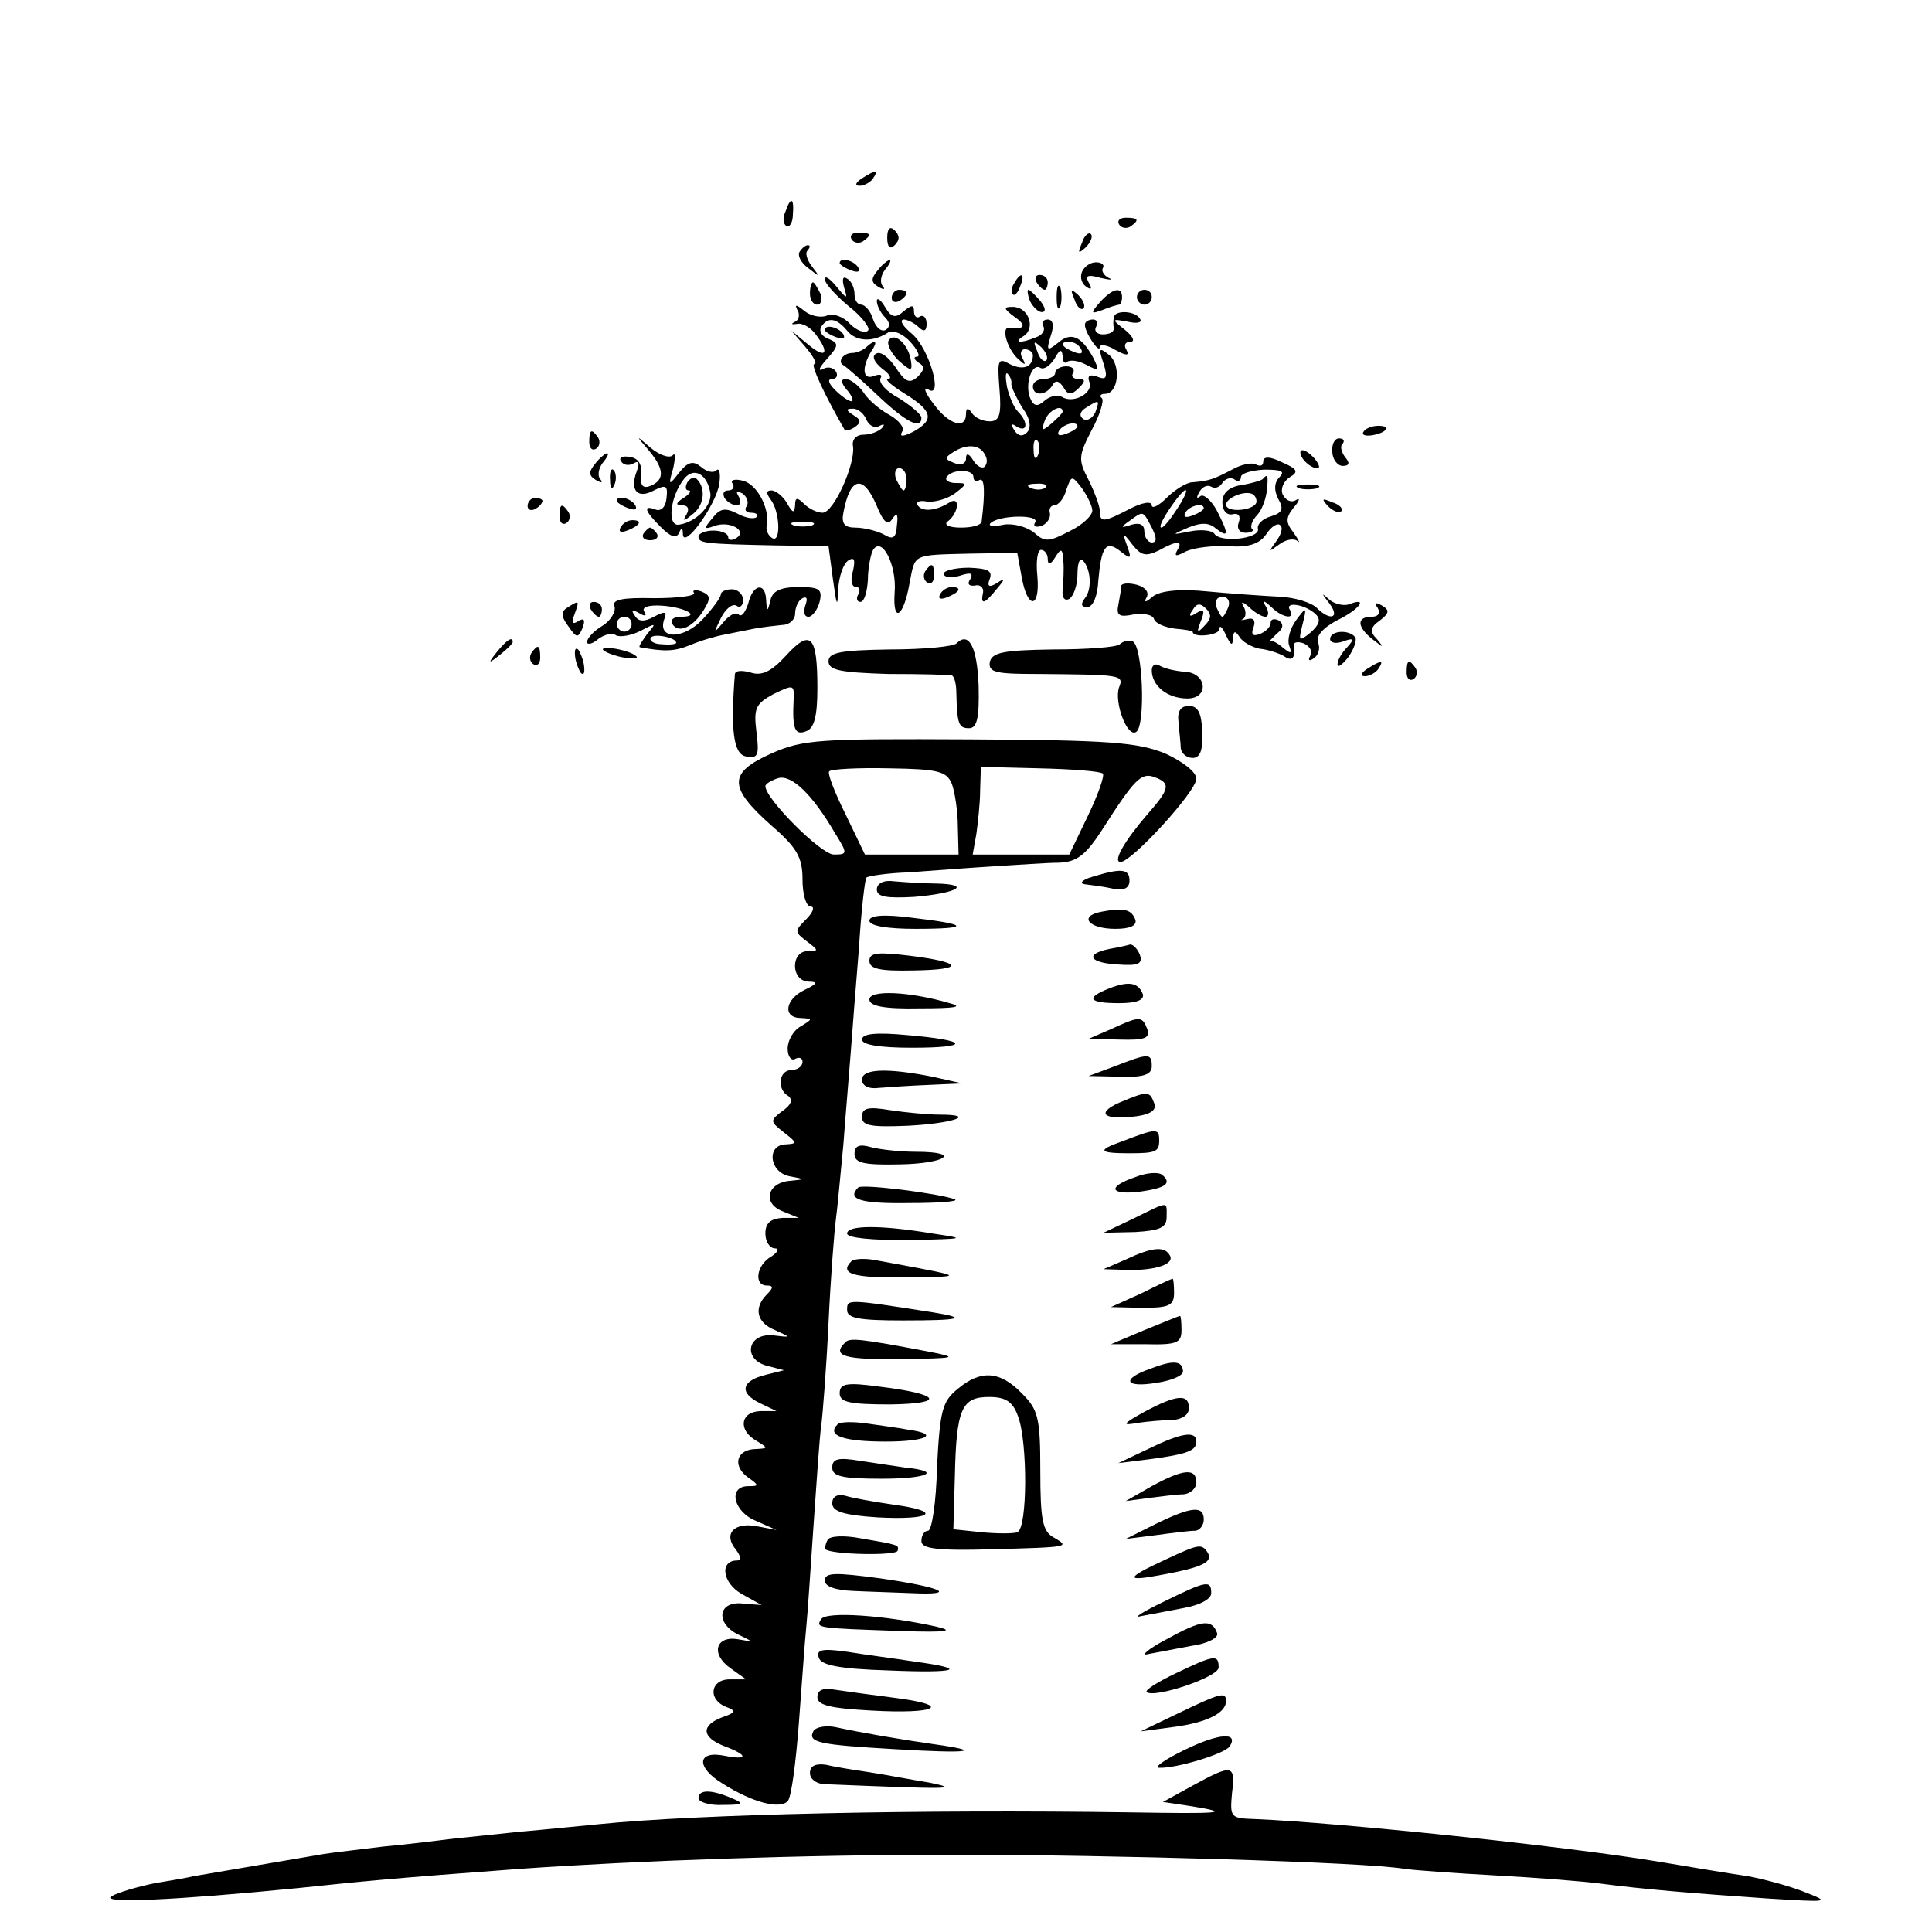 <?xml version="1.0" standalone="no"?>
<!DOCTYPE svg PUBLIC "-//W3C//DTD SVG 20010904//EN"
 "http://www.w3.org/TR/2001/REC-SVG-20010904/DTD/svg10.dtd">
<svg version="1.0" xmlns="http://www.w3.org/2000/svg"
 width="260pt" height="260pt" viewBox="0 0 260 260"
 preserveAspectRatio="xMidYMid meet">
<g transform="translate(0,260) scale(0.1,-0.1)"
fill="#000000" stroke="none">
<path d="M1160 2360 c-9 -6 -10 -10 -3 -10 6 0 15 5 18 10 8 12 4 12 -15 0z"/>
<path d="M1057 2315 c-4 -8 -3 -16 1 -19 4 -3 9 4 9 15 2 23 -3 25 -10 4z"/>
<path d="M1506 2298 c3 -5 10 -6 15 -3 13 9 11 12 -6 12 -8 0 -12 -4 -9 -9z"/>
<path d="M1194 2280 c0 -13 4 -16 10 -10 7 7 7 13 0 20 -6 6 -10 3 -10 -10z"/>
<path d="M1146 2278 c3 -5 10 -6 15 -3 13 9 11 12 -6 12 -8 0 -12 -4 -9 -9z"/>
<path d="M1456 2273 c-6 -14 -5 -15 5 -6 7 7 10 15 7 18 -3 3 -9 -2 -12 -12z"/>
<path d="M1076 2261 c-3 -5 2 -15 12 -22 15 -12 16 -12 5 2 -7 9 -10 19 -6 22
3 4 4 7 0 7 -3 0 -8 -4 -11 -9z"/>
<path d="M1130 2246 c0 -2 7 -7 16 -10 8 -3 12 -2 9 4 -6 10 -25 14 -25 6z"/>
<path d="M1181 2236 c-9 -11 -9 -16 1 -22 7 -4 10 -4 6 1 -4 4 -3 14 3 22 6 7
9 13 6 13 -2 0 -10 -6 -16 -14z"/>
<path d="M1456 2234 c-3 -8 0 -16 6 -20 7 -5 8 -2 3 6 -5 9 -1 11 16 6 13 -3
18 -3 11 0 -6 3 -10 9 -8 13 3 4 -1 8 -9 8 -8 0 -16 -6 -19 -13z"/>
<path d="M1110 2224 c0 -5 14 -21 32 -36 18 -14 30 -30 26 -33 -4 -4 -15 0
-24 9 -9 10 -23 15 -32 11 -8 -3 -22 0 -30 7 -10 8 -13 9 -9 1 4 -6 2 -14 -3
-16 -6 -3 -5 -4 2 -3 7 2 18 -4 25 -13 20 -26 15 -35 -9 -15 l-23 19 19 -22
c11 -13 16 -23 12 -23 -6 0 15 -44 41 -89 1 -1 7 0 13 4 9 6 9 10 -1 16 -11 7
-11 9 -1 9 7 0 15 -7 18 -15 4 -8 11 -12 18 -8 6 3 7 2 3 -3 -5 -5 -16 -9 -25
-9 -10 0 -16 -7 -14 -16 3 -24 -26 -89 -41 -89 -7 0 -18 5 -25 12 -9 9 -12 9
-12 -2 -1 -11 -3 -11 -11 3 -5 9 -15 17 -21 17 -7 0 -7 -4 -1 -12 13 -17 14
-60 2 -52 -5 3 -9 11 -7 17 4 23 -13 55 -32 60 -11 3 -18 1 -14 -4 3 -5 0 -9
-6 -9 -6 0 -8 -4 -5 -10 3 -5 11 -10 16 -10 6 0 7 5 3 12 -4 7 -3 8 5 4 6 -4
9 -12 6 -17 -4 -5 -1 -9 6 -9 7 0 10 -3 7 -6 -4 -3 -15 -1 -26 5 -16 8 -23 7
-33 -6 -12 -14 -12 -16 2 -11 20 8 46 -6 30 -16 -6 -4 -11 -3 -11 1 0 5 -9 9
-20 9 -11 0 -20 -4 -20 -8 0 -9 7 -10 105 -12 l70 -1 6 -45 c5 -36 6 -39 7
-13 1 17 7 35 14 39 8 5 9 0 6 -14 -4 -12 -2 -22 4 -22 5 0 6 -4 3 -10 -3 -5
-2 -10 3 -10 5 0 9 13 10 30 0 16 4 35 7 40 12 19 32 -21 29 -57 -3 -43 12
-34 20 12 8 40 2 38 83 40 l62 1 6 -33 c8 -44 25 -42 21 2 -2 19 0 35 5 35 5
0 9 -6 9 -12 0 -9 4 -8 10 2 8 13 10 12 11 -5 1 -11 0 -28 -1 -39 -1 -11 3
-15 9 -12 6 4 11 19 11 33 0 15 3 23 7 19 11 -11 13 -39 3 -51 -6 -8 -5 -12 3
-12 8 0 14 15 15 35 4 46 10 56 30 40 14 -11 15 -10 9 7 -7 19 -6 19 7 2 12
-15 18 -16 35 -8 25 14 34 14 25 0 -4 -8 -1 -8 12 -1 11 5 36 8 57 7 27 -2 42
3 51 16 7 11 16 16 19 12 4 -3 1 -13 -6 -22 -10 -14 -10 -14 4 -4 9 7 20 9 25
5 4 -4 2 1 -5 11 -11 14 -11 20 0 34 8 9 9 14 3 10 -7 -4 -14 0 -18 8 -3 8 2
18 10 23 12 7 10 11 -11 20 -16 8 -25 8 -25 1 0 -6 -4 -7 -10 -4 -5 3 -20 0
-32 -7 -25 -13 -30 -15 -53 -17 -8 0 -24 -10 -35 -21 -11 -11 -20 -15 -20 -10
0 6 -13 4 -30 -5 -35 -18 -40 -19 -40 -2 0 6 -7 25 -15 41 -14 27 -14 32 4 67
11 20 17 40 14 43 -4 3 -2 6 4 6 18 0 22 38 6 52 -14 11 -15 10 -8 -11 6 -19
4 -23 -8 -18 -11 4 -14 1 -11 -7 6 -15 -22 -30 -37 -20 -6 3 -16 1 -23 -5 -10
-9 -15 -8 -20 4 -7 19 3 47 14 40 5 -3 13 3 19 12 7 13 10 14 11 4 0 -8 3 -11
6 -8 4 3 15 2 26 -4 17 -9 18 -8 9 10 -16 29 -30 35 -48 19 -14 -11 -15 -10
-9 10 5 14 3 22 -4 22 -6 0 -9 -4 -6 -9 3 -5 -1 -12 -10 -15 -22 -9 -31 -7
-16 2 16 11 6 39 -15 39 -13 0 -13 -2 3 -14 16 -11 13 -17 -8 -14 -11 1 -3
-28 12 -42 10 -9 11 -9 6 1 -4 6 -2 12 3 12 6 0 11 -4 11 -8 0 -16 -13 -21
-31 -12 -16 9 -17 6 -14 -33 3 -35 0 -44 -13 -44 -10 0 -20 5 -24 11 -5 8 -8
7 -8 -1 0 -22 -24 -14 -44 14 -11 14 -14 23 -7 19 21 -14 2 55 -22 75 -12 10
-17 18 -11 19 5 0 15 -5 20 -10 7 -7 11 -6 11 4 0 8 -4 13 -9 10 -4 -3 -8 0
-8 7 0 9 -3 9 -14 0 -11 -10 -17 -8 -25 6 -6 10 -11 13 -11 8 0 -6 5 -16 11
-22 7 -7 7 -13 1 -17 -6 -3 -13 3 -17 14 -3 11 -11 20 -16 20 -5 0 -9 6 -9 14
0 8 -4 18 -10 21 -6 4 -7 -1 -4 -12 5 -16 4 -16 -10 1 -9 11 -16 16 -16 10z
m30 -69 c12 -15 35 -16 56 -2 6 3 19 -2 29 -13 10 -11 14 -20 9 -20 -5 0 -4
-4 2 -8 9 -5 8 -10 -1 -19 -11 -10 -17 -7 -30 13 -9 13 -20 22 -26 18 -6 -3
-3 -11 8 -20 10 -7 14 -14 8 -14 -5 0 5 -9 23 -20 37 -23 40 -35 11 -51 -14
-7 -19 -7 -15 0 4 5 -4 15 -16 22 -13 7 -29 20 -36 31 -7 10 -18 18 -24 18 -7
0 -6 -6 2 -15 7 -8 9 -15 6 -15 -4 0 -14 7 -22 15 -9 9 -11 15 -4 15 6 0 8 5
5 10 -4 6 -12 7 -18 3 -7 -3 -4 3 6 14 16 18 16 21 2 27 -9 3 -13 10 -10 16 9
14 21 12 35 -5z m268 -40 c-3 -3 -9 2 -12 12 -6 14 -5 15 5 6 7 -7 10 -15 7
-18z m47 15 c3 -6 -1 -7 -9 -4 -18 7 -21 14 -7 14 6 0 13 -4 16 -10z m-94 -47
c0 -4 7 -19 15 -32 11 -15 12 -27 6 -33 -6 -6 -12 -5 -17 3 -5 8 -4 10 3 5 15
-9 16 6 2 20 -6 6 -12 21 -15 34 -2 12 -2 20 1 17 3 -3 6 -9 5 -14z m113 -38
c-4 -8 -11 -12 -16 -9 -6 4 -5 10 3 15 19 12 19 11 13 -6z m-44 1 c0 -2 -7 -9
-15 -16 -13 -11 -14 -10 -9 4 5 14 24 23 24 12z m20 -20 c0 -2 -7 -7 -16 -10
-8 -3 -12 -2 -9 4 6 10 25 14 25 6z m-53 -38 c-3 -8 -6 -5 -6 6 -1 11 2 17 5
13 3 -3 4 -12 1 -19z m-72 1 c4 -6 4 -13 0 -17 -3 -3 -10 0 -15 8 -6 10 -10
11 -10 3 0 -7 -7 -10 -16 -6 -13 5 -13 7 -2 14 18 12 36 11 43 -2z m-105 -34
c0 -8 -2 -15 -4 -15 -2 0 -6 7 -10 15 -3 8 -1 15 4 15 6 0 10 -7 10 -15z m90
3 c0 -5 4 -7 8 -4 7 4 8 -16 3 -56 -1 -5 -13 -8 -28 -8 -16 0 -23 4 -18 8 15
11 18 35 3 26 -19 -12 -37 -13 -43 -4 -3 5 3 7 13 5 9 -1 26 3 37 11 17 13 17
14 1 14 -9 0 -15 4 -12 8 7 11 36 11 36 0z m412 0 c-7 -7 -8 -17 -2 -29 8 -14
6 -19 -10 -24 -11 -3 -19 -11 -17 -17 2 -13 -51 -19 -59 -6 -3 4 -17 6 -32 3
-26 -5 -26 -5 -3 5 17 7 28 7 37 -1 18 -14 18 -8 1 25 -8 14 -18 22 -22 18 -5
-4 -5 -1 -1 6 4 7 11 10 16 7 5 -3 11 -1 15 5 4 6 11 8 16 5 5 -4 9 -2 9 3 0
5 14 9 31 10 23 0 29 -2 21 -10z m-252 -45 c0 -7 -14 -20 -31 -28 -27 -14 -33
-15 -47 -2 -10 8 -28 13 -41 11 -14 -3 -22 -2 -18 2 11 11 67 12 60 1 -3 -5 0
-7 8 -5 8 3 13 11 12 17 -2 6 1 11 6 11 5 0 13 9 16 21 7 19 7 20 21 2 7 -10
14 -24 14 -30z m-290 6 c9 -22 15 -27 21 -17 6 9 8 6 6 -9 -1 -17 -5 -20 -18
-12 -10 5 -27 9 -38 9 -14 0 -19 5 -16 20 9 49 27 52 45 9z m227 25 c-3 -3
-12 -4 -19 -1 -8 3 -5 6 6 6 11 1 17 -2 13 -5z m177 -29 c-9 -14 -18 -25 -21
-25 -5 0 5 18 20 38 17 22 18 13 1 -13z m36 1 c0 -2 -7 -7 -16 -10 -8 -3 -12
-2 -9 4 6 10 25 14 25 6z m-70 -26 c7 -14 7 -20 0 -20 -5 0 -10 7 -10 15 0 9
-6 12 -17 9 -15 -5 -16 -4 -3 5 19 14 18 14 30 -9z m-457 3 c-7 -2 -19 -2 -25
0 -7 3 -2 5 12 5 14 0 19 -2 13 -5z"/>
<path d="M1110 2156 c0 -2 7 -7 16 -10 8 -3 12 -2 9 4 -6 10 -25 14 -25 6z"/>
<path d="M1196 2142 c-3 -5 3 -17 13 -27 17 -15 19 -15 17 -1 -3 22 -22 40
-30 28z"/>
<path d="M1166 2133 c-4 -4 -13 -8 -19 -8 -13 0 -21 -13 -11 -17 3 -2 24 -20
45 -40 38 -36 59 -47 59 -30 0 4 -14 16 -30 26 -17 9 -28 21 -25 27 3 5 -1 6
-9 3 -15 -6 -17 11 -3 34 9 13 5 16 -7 5z"/>
<path d="M1699 1955 c-3 -2 -16 -6 -30 -8 -16 -3 -24 -11 -24 -23 0 -11 6 -18
14 -16 8 2 11 -3 8 -11 -3 -8 1 -14 9 -14 8 0 12 3 9 5 -3 3 0 12 7 19 7 8 12
23 13 34 2 20 1 22 -6 14z m-8 -30 c-1 -12 -41 -16 -41 -4 0 8 21 18 33 15 5
-1 8 -6 8 -11z"/>
<path d="M1365 2219 c-4 -6 -5 -12 -2 -15 2 -3 7 2 10 11 7 17 1 20 -8 4z"/>
<path d="M1395 2220 c3 -5 8 -10 11 -10 2 0 4 5 4 10 0 6 -5 10 -11 10 -5 0
-7 -4 -4 -10z"/>
<path d="M1090 2205 c0 -8 4 -15 10 -15 5 0 7 7 4 15 -4 8 -8 15 -10 15 -2 0
-4 -7 -4 -15z"/>
<path d="M1422 2200 c0 -14 2 -19 5 -12 2 6 2 18 0 25 -3 6 -5 1 -5 -13z"/>
<path d="M1200 2199 c0 -5 5 -7 10 -4 6 3 10 8 10 11 0 2 -4 4 -10 4 -5 0 -10
-5 -10 -11z"/>
<path d="M1386 2195 c4 -8 11 -15 16 -15 6 0 5 6 -2 15 -7 8 -14 15 -16 15 -2
0 -1 -7 2 -15z"/>
<path d="M1446 2197 c3 -10 9 -15 12 -12 3 3 0 11 -7 18 -10 9 -11 8 -5 -6z"/>
<path d="M1480 2193 c-13 -15 -12 -16 4 -10 10 4 20 7 22 7 2 0 4 5 4 10 0 15
-13 12 -30 -7z"/>
<path d="M1530 2200 c0 -5 5 -10 10 -10 6 0 10 5 10 10 0 6 -4 10 -10 10 -5 0
-10 -4 -10 -10z"/>
<path d="M1499 2173 c-1 -5 -1 -11 0 -15 0 -5 -6 -8 -15 -8 -8 0 -12 5 -9 10
3 6 1 10 -4 10 -6 0 -11 -3 -11 -7 0 -11 20 -40 20 -30 0 4 10 3 21 -4 15 -8
19 -8 15 0 -4 6 -2 11 5 11 7 0 4 7 -7 16 -19 15 -18 15 4 11 12 -3 20 -1 16
4 -6 11 -34 12 -35 2z"/>
<path d="M1420 2098 c0 -4 -7 -8 -15 -8 -8 0 -15 -4 -15 -10 0 -13 17 -13 26
1 4 8 9 7 15 -2 6 -11 11 -11 21 -1 9 9 9 12 -1 12 -7 0 -10 4 -7 8 3 5 -1 9
-9 9 -8 0 -15 -4 -15 -9z"/>
<path d="M1835 2019 c-3 -4 2 -6 10 -5 21 3 28 13 10 13 -9 0 -18 -4 -20 -8z"/>
<path d="M793 2005 c0 -8 4 -12 9 -9 5 3 6 10 3 15 -9 13 -12 11 -12 -6z"/>
<path d="M873 1994 c21 -25 22 -40 2 -48 -10 -4 -14 1 -12 16 1 13 -4 22 -16
23 -9 2 -15 -1 -11 -6 3 -5 10 -6 16 -3 8 5 9 1 5 -10 -10 -26 1 -38 23 -26
16 8 19 7 17 -10 -1 -12 -7 -18 -14 -16 -18 7 -16 -1 6 -23 14 -14 21 -16 25
-8 3 8 5 7 5 -2 1 -21 45 40 49 68 2 14 0 22 -4 18 -4 -4 -13 -2 -21 5 -10 8
-17 7 -29 -8 -14 -18 -15 -18 -8 6 3 14 3 22 -1 17 -5 -4 -18 1 -29 10 -21 18
-21 18 -3 -3z m83 -58 c2 -17 -20 -39 -42 -42 -17 -3 -12 39 7 62 13 16 31 6
35 -20z"/>
<path d="M925 1951 c-3 -6 -3 -11 2 -11 4 0 1 -5 -7 -10 -11 -7 -11 -10 -2
-10 8 0 10 -5 6 -12 -6 -10 -4 -10 8 0 16 12 18 35 6 47 -3 4 -9 2 -13 -4z"/>
<path d="M1793 1992 c0 -10 7 -19 14 -19 9 0 10 4 3 12 -5 7 -7 15 -3 18 3 4
1 7 -5 7 -6 0 -10 -8 -9 -18z"/>
<path d="M1750 1991 c0 -10 19 -25 25 -20 1 2 -3 10 -11 17 -8 7 -14 8 -14 3z"/>
<path d="M801 1976 c-9 -11 -9 -16 1 -22 7 -4 10 -4 6 1 -4 4 -3 14 3 22 6 7
9 13 6 13 -2 0 -10 -6 -16 -14z"/>
<path d="M821 1954 c0 -11 3 -14 6 -6 3 7 2 16 -1 19 -3 4 -6 -2 -5 -13z"/>
<path d="M1748 1943 c6 -2 18 -2 25 0 6 3 1 5 -13 5 -14 0 -19 -2 -12 -5z"/>
<path d="M710 1919 c0 -5 5 -7 10 -4 6 3 10 8 10 11 0 2 -4 4 -10 4 -5 0 -10
-5 -10 -11z"/>
<path d="M830 1926 c0 -2 7 -7 16 -10 8 -3 12 -2 9 4 -6 10 -25 14 -25 6z"/>
<path d="M1787 1919 c7 -7 15 -10 18 -7 3 3 -2 9 -12 12 -14 6 -15 5 -6 -5z"/>
<path d="M753 1905 c0 -8 4 -12 9 -9 5 3 6 10 3 15 -9 13 -12 11 -12 -6z"/>
<path d="M835 1890 c-3 -6 1 -7 9 -4 18 7 21 14 7 14 -6 0 -13 -4 -16 -10z"/>
<path d="M866 1882 c-3 -5 1 -9 9 -9 8 0 12 4 9 9 -3 4 -7 8 -9 8 -2 0 -6 -4
-9 -8z"/>
<path d="M1245 1831 c-3 -5 -2 -12 3 -15 5 -3 9 1 9 9 0 17 -3 19 -12 6z"/>
<path d="M1270 1828 c0 -5 10 -6 21 -3 15 5 19 4 15 -4 -5 -7 -2 -10 6 -9 7 2
12 -3 11 -9 -4 -18 2 -16 18 4 12 14 12 16 0 8 -10 -6 -13 -4 -9 6 4 11 -3 14
-28 15 -19 0 -34 -4 -34 -8z"/>
<path d="M1509 1812 c0 -4 -2 -15 -4 -26 -3 -14 1 -17 20 -13 14 2 26 0 28 -6
2 -6 14 -11 28 -13 13 -1 24 -3 24 -4 0 -9 35 -5 36 3 0 7 4 3 9 -8 6 -13 9
-15 9 -5 1 11 3 12 9 3 4 -7 17 -14 27 -16 11 -1 26 -6 33 -10 11 -8 16 -2 13
15 0 4 6 5 14 2 8 -4 12 -11 8 -17 -3 -6 -1 -7 5 -3 6 4 9 13 6 21 -4 8 6 20
25 30 31 15 43 32 17 22 -7 -3 -20 0 -27 6 -11 10 -11 9 0 -5 15 -20 1 -24
-17 -6 -7 7 -29 14 -50 15 -20 1 -64 4 -96 7 -39 4 -65 1 -75 -7 -9 -8 -12 -8
-8 -1 4 7 -2 14 -13 17 -11 3 -20 2 -21 -1z m144 -29 c-3 -7 -6 -13 -8 -13 -2
0 -5 6 -8 13 -3 8 1 14 8 14 7 0 11 -6 8 -14z m-32 -25 c-10 -11 -11 -9 -5 6
6 15 4 17 -6 11 -9 -6 -11 -4 -5 4 5 9 10 10 18 2 8 -8 7 -14 -2 -23z m82 12
c4 0 5 6 1 13 -6 10 -4 10 7 0 15 -15 33 -17 25 -4 -8 12 21 8 35 -6 7 -7 4
-14 -7 -24 -16 -13 -17 -12 -11 11 6 24 5 24 -9 5 -8 -11 -12 -26 -9 -34 4
-11 2 -11 -8 -3 -8 7 -16 11 -18 9 -2 -1 2 3 9 10 9 7 10 13 3 18 -6 3 -11 2
-11 -3 0 -6 -7 -12 -14 -15 -10 -4 -13 -1 -9 9 3 9 0 13 -8 11 -8 -2 -11 -2
-6 0 4 3 4 10 1 16 -5 8 -2 8 7 0 7 -7 17 -13 22 -13z"/>
<path d="M934 1802 c2 -4 -22 -7 -54 -7 -43 1 -57 -2 -53 -11 2 -7 -5 -19 -16
-26 -12 -7 -21 -17 -21 -22 0 -4 7 -3 15 4 8 6 19 9 24 5 6 -3 21 0 33 6 21
11 22 11 9 -4 -7 -10 -12 -17 -10 -18 33 -6 46 -6 68 3 14 6 35 12 46 14 11 2
29 6 40 8 11 2 28 4 38 5 9 0 17 7 17 15 0 8 4 18 10 21 6 3 7 -1 4 -9 -3 -9
-2 -16 4 -16 5 0 12 9 15 20 4 17 0 20 -28 20 -24 0 -35 -5 -38 -17 -4 -17 -5
-17 -6 0 -1 24 -18 21 -24 -5 -4 -12 -9 -19 -13 -15 -4 4 -13 -1 -21 -11 -13
-15 -13 -15 -3 6 6 12 15 20 21 17 5 -4 9 0 9 8 0 7 -7 14 -15 14 -8 0 -15 -3
-15 -7 0 -4 -11 -19 -24 -33 -26 -28 -62 -28 -52 0 4 10 1 11 -14 3 -13 -7
-21 -7 -26 2 -5 7 -3 8 6 3 8 -5 11 -4 7 2 -4 6 6 9 23 8 32 -2 55 -15 26 -15
-9 0 -15 -4 -11 -10 8 -13 28 -4 42 19 10 16 9 20 -3 25 -8 3 -13 2 -10 -2z
m-84 -42 c0 -5 -4 -10 -10 -10 -5 0 -10 5 -10 10 0 6 5 10 10 10 6 0 10 -4 10
-10z m60 -25 c0 -2 -9 -3 -19 -2 -11 0 -18 5 -15 9 4 6 34 0 34 -7z"/>
<path d="M1265 1800 c-3 -6 1 -7 9 -4 18 7 21 14 7 14 -6 0 -13 -4 -16 -10z"/>
<path d="M763 1782 c-8 -5 -8 -12 2 -25 11 -16 13 -16 19 -2 4 11 2 14 -6 9
-8 -5 -9 -2 -5 9 7 19 7 20 -10 9z"/>
<path d="M795 1780 c3 -5 8 -10 11 -10 2 0 4 5 4 10 0 6 -5 10 -11 10 -5 0 -7
-4 -4 -10z"/>
<path d="M1854 1782 c4 -7 1 -12 -8 -12 -21 0 -20 -14 2 -31 14 -11 15 -11 5
1 -10 10 -9 16 4 25 13 10 13 14 3 20 -9 5 -11 4 -6 -3z"/>
<path d="M1058 1718 c-20 -22 -33 -28 -48 -23 -11 3 -20 3 -21 -2 -6 -76 -2
-108 15 -111 16 -3 18 1 14 33 -4 32 -1 38 23 51 27 13 28 13 27 -8 -2 -40 2
-48 17 -42 11 4 15 21 15 58 0 71 -9 80 -42 44z"/>
<path d="M1790 1740 c0 -5 8 -7 18 -3 14 5 15 3 5 -8 -7 -7 -13 -17 -13 -23 0
-5 6 -1 14 9 8 11 12 23 10 27 -7 11 -34 10 -34 -2z"/>
<path d="M669 1723 c-13 -16 -12 -17 4 -4 9 7 17 15 17 17 0 8 -8 3 -21 -13z"/>
<path d="M1287 1734 c-4 -4 -44 -8 -89 -8 -67 -1 -83 -4 -83 -16 0 -12 16 -15
80 -17 44 0 83 -1 86 -2 3 -1 6 -11 6 -23 1 -42 3 -48 17 -48 11 0 14 14 13
57 -2 52 -13 74 -30 57z"/>
<path d="M1507 1733 c-4 -4 -44 -7 -90 -7 -67 -1 -82 -4 -85 -17 -2 -14 8 -16
65 -16 111 -1 116 -1 109 -18 -7 -20 11 -68 23 -60 13 8 9 117 -5 122 -5 2
-13 0 -17 -4z"/>
<path d="M715 1721 c-3 -5 -2 -12 3 -15 5 -3 9 1 9 9 0 17 -3 19 -12 6z"/>
<path d="M774 1716 c1 -8 5 -18 8 -22 4 -3 5 1 4 10 -1 8 -5 18 -8 22 -4 3 -5
-1 -4 -10z"/>
<path d="M812 1725 c3 -3 16 -8 28 -10 12 -2 20 -1 16 2 -4 4 -16 8 -28 10
-12 2 -19 1 -16 -2z"/>
<path d="M1550 1698 c0 -21 21 -38 48 -38 30 0 26 35 -4 36 -12 1 -26 4 -33 8
-6 4 -11 1 -11 -6z"/>
<path d="M1840 1700 c-9 -6 -10 -10 -3 -10 6 0 15 5 18 10 8 12 4 12 -15 0z"/>
<path d="M1893 1695 c0 -8 4 -12 9 -9 5 3 6 10 3 15 -9 13 -12 11 -12 -6z"/>
<path d="M1586 1628 c1 -13 3 -29 3 -35 1 -7 8 -13 16 -13 10 0 14 10 13 35
-1 26 -6 35 -18 35 -11 0 -16 -7 -14 -22z"/>
<path d="M1038 1586 c-58 -26 -58 -45 -1 -96 36 -31 43 -44 43 -74 0 -20 5
-36 11 -36 6 0 3 -8 -6 -17 -16 -16 -16 -17 1 -30 16 -12 16 -13 1 -13 -23 0
-23 -40 1 -41 13 0 12 -3 -5 -11 -27 -13 -30 -38 -5 -38 16 -1 16 -1 0 -11
-10 -5 -18 -19 -18 -30 0 -11 5 -17 10 -14 6 3 10 1 10 -4 0 -6 -7 -11 -15
-11 -17 0 -20 -26 -4 -35 6 -5 4 -12 -8 -20 -17 -13 -17 -14 2 -29 18 -14 18
-15 3 -16 -27 0 -23 -38 5 -43 21 -4 21 -4 1 -6 -31 -2 -39 -30 -11 -41 l22
-9 -22 0 c-16 -1 -23 -7 -23 -21 0 -11 6 -20 13 -20 6 0 4 -5 -5 -11 -20 -11
-24 -39 -6 -39 9 0 9 -3 0 -12 -18 -18 -14 -38 11 -48 22 -10 22 -10 -3 -7
-34 3 -41 -32 -8 -41 l23 -6 -24 -6 c-33 -8 -37 -24 -9 -38 l23 -11 -22 0
c-27 -1 -30 -26 -5 -40 16 -10 16 -10 0 -11 -26 0 -33 -21 -13 -37 17 -12 17
-13 2 -13 -28 0 -20 -35 11 -47 l27 -12 -26 5 c-31 6 -46 -10 -29 -31 7 -9 8
-15 2 -15 -24 0 -20 -30 6 -45 l27 -15 -25 2 c-33 4 -38 -25 -8 -41 23 -11 23
-11 1 -7 -30 5 -37 -20 -10 -39 l21 -15 -22 0 c-26 0 -30 -27 -5 -37 14 -5 13
-8 -5 -14 -29 -11 -28 -27 3 -39 32 -12 32 -19 1 -13 -38 8 -40 -15 -4 -37 41
-26 77 -35 88 -24 5 5 11 52 15 104 4 52 8 111 10 130 2 19 6 82 10 140 4 58
8 116 10 130 2 14 7 77 10 140 3 63 8 126 10 140 2 14 6 59 10 100 3 41 8 98
10 125 2 28 7 91 11 140 3 50 8 92 10 94 2 2 27 6 56 7 29 2 80 6 113 8 33 2
74 5 90 5 24 1 36 10 58 44 44 69 53 78 71 71 22 -8 20 -16 -10 -50 -31 -36
-47 -64 -36 -64 15 0 102 95 102 112 0 9 -18 23 -42 34 -37 15 -75 18 -263 19
-203 1 -224 0 -267 -19z m243 -41 c4 -11 8 -37 8 -57 l1 -38 -63 0 -63 0 -26
54 c-15 30 -25 56 -22 58 2 3 39 5 81 4 66 -1 77 -4 84 -21z m203 14 c3 -2 -6
-28 -20 -57 l-25 -52 -65 0 -65 0 5 28 c2 15 5 41 5 58 l1 32 79 -2 c44 -1 82
-4 85 -7z m-361 -79 c18 -29 18 -30 -1 -30 -17 0 -92 75 -92 92 0 3 8 8 18 11
18 4 45 -22 75 -73z"/>
<path d="M1470 1420 c-14 -4 -18 -9 -10 -10 8 -1 25 -3 38 -6 15 -3 22 1 22
11 0 16 -11 17 -50 5z"/>
<path d="M1180 1403 c0 -10 13 -12 50 -10 59 5 79 17 29 18 -19 0 -44 2 -56 3
-14 2 -23 -3 -23 -11z"/>
<path d="M1482 1373 c-31 -6 -17 -23 19 -23 19 0 29 4 27 12 -5 14 -15 17 -46
11z"/>
<path d="M1170 1361 c0 -7 24 -11 62 -11 75 0 73 6 -5 15 -39 5 -57 3 -57 -4z"/>
<path d="M1493 1323 c-34 -7 -27 -19 12 -21 27 -2 33 1 29 13 -3 8 -9 14 -13
14 -3 -1 -16 -4 -28 -6z"/>
<path d="M1170 1307 c0 -11 14 -14 59 -13 71 1 67 11 -6 20 -42 5 -53 4 -53
-7z"/>
<path d="M1493 1270 c-33 -13 -28 -20 13 -20 23 0 34 4 32 12 -6 16 -19 18
-45 8z"/>
<path d="M1170 1255 c0 -9 20 -13 68 -12 48 0 59 2 40 7 -55 16 -108 18 -108
5z"/>
<path d="M1495 1215 l-30 -13 42 -1 c34 -1 41 2 37 14 -7 18 -10 18 -49 0z"/>
<path d="M1160 1201 c0 -7 24 -11 67 -11 81 0 77 10 -6 17 -42 4 -61 2 -61 -6z"/>
<path d="M1500 1165 l-35 -13 43 -1 c31 -1 42 3 42 14 0 18 -4 18 -50 0z"/>
<path d="M1160 1147 c0 -8 9 -13 23 -11 12 1 42 3 67 4 l45 2 -40 9 c-61 12
-95 11 -95 -4z"/>
<path d="M1506 1116 c-33 -15 -19 -24 25 -18 19 3 26 9 22 18 -6 16 -9 16 -47
0z"/>
<path d="M1160 1097 c0 -12 12 -14 61 -12 61 3 96 15 43 15 -16 0 -46 3 -66 6
-30 5 -38 3 -38 -9z"/>
<path d="M1510 1064 c-34 -12 -32 -16 10 -16 35 0 40 2 40 17 0 17 -3 17 -50
-1z"/>
<path d="M1150 1047 c0 -12 12 -15 60 -14 64 1 85 17 23 17 -21 0 -48 3 -60 6
-17 5 -23 2 -23 -9z"/>
<path d="M1528 1016 c-38 -13 -35 -24 4 -20 36 5 46 11 32 23 -5 4 -21 3 -36
-3z"/>
<path d="M1155 1002 c-16 -16 3 -22 68 -21 39 0 68 2 62 5 -21 8 -125 21 -130
16z"/>
<path d="M1525 960 l-40 -19 43 1 c33 2 42 6 42 20 0 22 4 22 -45 -2z"/>
<path d="M1140 940 c0 -6 33 -9 83 -9 77 2 79 2 32 9 -72 12 -115 11 -115 0z"/>
<path d="M1515 905 l-30 -13 32 -1 c38 -1 65 8 57 20 -7 12 -23 11 -59 -6z"/>
<path d="M1146 903 c-17 -17 1 -23 72 -22 83 1 86 0 -39 23 -15 3 -29 2 -33
-1z"/>
<path d="M1535 859 l-40 -18 43 -1 c35 0 42 3 42 20 0 11 -1 20 -2 19 -2 0
-21 -9 -43 -20z"/>
<path d="M1140 837 c0 -11 16 -14 75 -14 79 0 89 3 40 11 -116 18 -115 18
-115 3z"/>
<path d="M1540 810 l-45 -19 48 0 c41 -1 47 2 47 19 0 11 -1 20 -2 19 -2 0
-23 -9 -48 -19z"/>
<path d="M1137 793 c-18 -18 0 -23 76 -22 75 1 78 2 37 10 -95 18 -107 19
-113 12z"/>
<path d="M1548 758 c-40 -14 -34 -26 8 -19 21 3 37 10 36 16 -1 14 -13 15 -44
3z"/>
<path d="M1289 731 c-21 -17 -24 -29 -28 -105 -1 -47 -7 -86 -12 -86 -5 0 -9
-6 -9 -14 0 -10 20 -13 93 -11 108 3 107 3 85 16 -15 8 -18 24 -18 90 0 72 -3
82 -25 104 -29 30 -55 32 -86 6z m81 -37 c13 -34 13 -151 -1 -156 -5 -2 -27
-2 -48 0 l-38 4 2 71 c2 91 9 107 46 107 22 0 32 -6 39 -26z"/>
<path d="M1130 725 c0 -12 13 -15 68 -15 76 1 68 14 -15 24 -44 6 -53 4 -53
-9z"/>
<path d="M1540 700 c-29 -16 -31 -19 -10 -15 14 2 35 4 48 4 13 1 22 7 22 16
0 20 -17 18 -60 -5z"/>
<path d="M1127 683 c-15 -15 8 -23 65 -23 55 0 74 10 30 16 -9 2 -33 5 -53 8
-20 3 -39 3 -42 -1z"/>
<path d="M1545 650 l-40 -19 40 5 c54 7 65 12 65 24 0 15 -20 12 -65 -10z"/>
<path d="M1120 625 c0 -12 14 -15 67 -15 62 0 82 10 31 15 -13 2 -40 6 -60 9
-30 5 -38 3 -38 -9z"/>
<path d="M1550 600 l-35 -20 30 4 c17 2 38 5 48 5 9 1 17 8 17 16 0 20 -18 18
-60 -5z"/>
<path d="M1120 577 c0 -11 15 -16 61 -19 73 -4 89 8 22 17 -27 4 -56 9 -65 12
-11 3 -18 -1 -18 -10z"/>
<path d="M1555 549 l-40 -20 40 5 c22 3 46 6 53 6 6 0 12 7 12 15 0 19 -16 18
-65 -6z"/>
<path d="M1114 528 c-3 -5 -4 -11 -3 -13 8 -7 94 -9 97 -2 2 8 2 8 -51 17 -21
4 -40 3 -43 -2z"/>
<path d="M1568 501 c-54 -25 -55 -30 -3 -20 54 10 68 17 60 30 -8 12 -12 11
-57 -10z"/>
<path d="M1110 473 c0 -8 14 -13 38 -14 20 -1 56 -2 79 -3 64 -3 41 8 -43 20
-60 8 -74 8 -74 -3z"/>
<path d="M1565 444 c-27 -13 -41 -22 -30 -19 11 2 37 7 58 11 22 4 37 12 37
20 0 18 -6 17 -65 -12z"/>
<path d="M1105 421 c-7 -12 -8 -12 110 -16 58 -2 71 0 45 6 -68 15 -148 21
-155 10z"/>
<path d="M1570 394 c-25 -13 -36 -23 -25 -20 11 2 37 7 58 11 22 3 37 11 35
17 -7 20 -21 18 -68 -8z"/>
<path d="M1102 369 c3 -10 28 -15 94 -17 94 -4 109 2 34 12 -25 4 -65 9 -89
13 -35 5 -43 3 -39 -8z"/>
<path d="M1582 348 c-23 -11 -41 -22 -39 -25 10 -9 97 20 97 33 0 18 -6 17
-58 -8z"/>
<path d="M1100 316 c0 -11 18 -15 73 -18 88 -5 110 7 32 17 -31 4 -68 9 -81
11 -16 3 -24 0 -24 -10z"/>
<path d="M1585 294 l-50 -24 45 6 c45 6 70 19 70 35 0 13 -9 10 -65 -17z"/>
<path d="M1095 271 c-9 -16 6 -19 110 -25 100 -6 122 -3 50 7 -42 6 -95 15
-132 23 -12 2 -24 0 -28 -5z"/>
<path d="M1594 245 c-27 -13 -42 -24 -34 -24 23 -1 89 19 95 29 12 19 -14 18
-61 -5z"/>
<path d="M1090 214 c0 -8 8 -14 18 -15 171 -7 186 -7 143 2 -25 4 -61 11 -81
14 -20 3 -46 7 -58 10 -14 2 -22 -1 -22 -11z"/>
<path d="M1605 197 l-40 -22 40 -6 c55 -9 37 -10 -85 -8 -279 4 -577 -2 -715
-16 -22 -2 -69 -7 -105 -10 -36 -4 -78 -8 -95 -10 -16 -2 -56 -7 -89 -10 -32
-4 -68 -8 -80 -10 -29 -5 -170 -29 -176 -30 -3 -1 -25 -5 -50 -9 -25 -5 -52
-13 -60 -18 -16 -10 88 -5 250 11 86 9 124 13 300 26 157 11 379 19 580 19
216 0 559 -10 610 -19 14 -2 70 -6 125 -9 55 -3 118 -8 140 -11 53 -7 122 -13
225 -20 82 -5 84 -5 48 9 -20 8 -54 17 -75 21 -21 3 -76 12 -123 20 -128 21
-425 52 -541 57 -33 1 -34 2 -31 35 5 39 0 39 -53 10z"/>
<path d="M940 180 c0 -5 15 -10 33 -9 27 0 29 2 12 9 -28 12 -45 12 -45 0z"/>
</g>
</svg>
